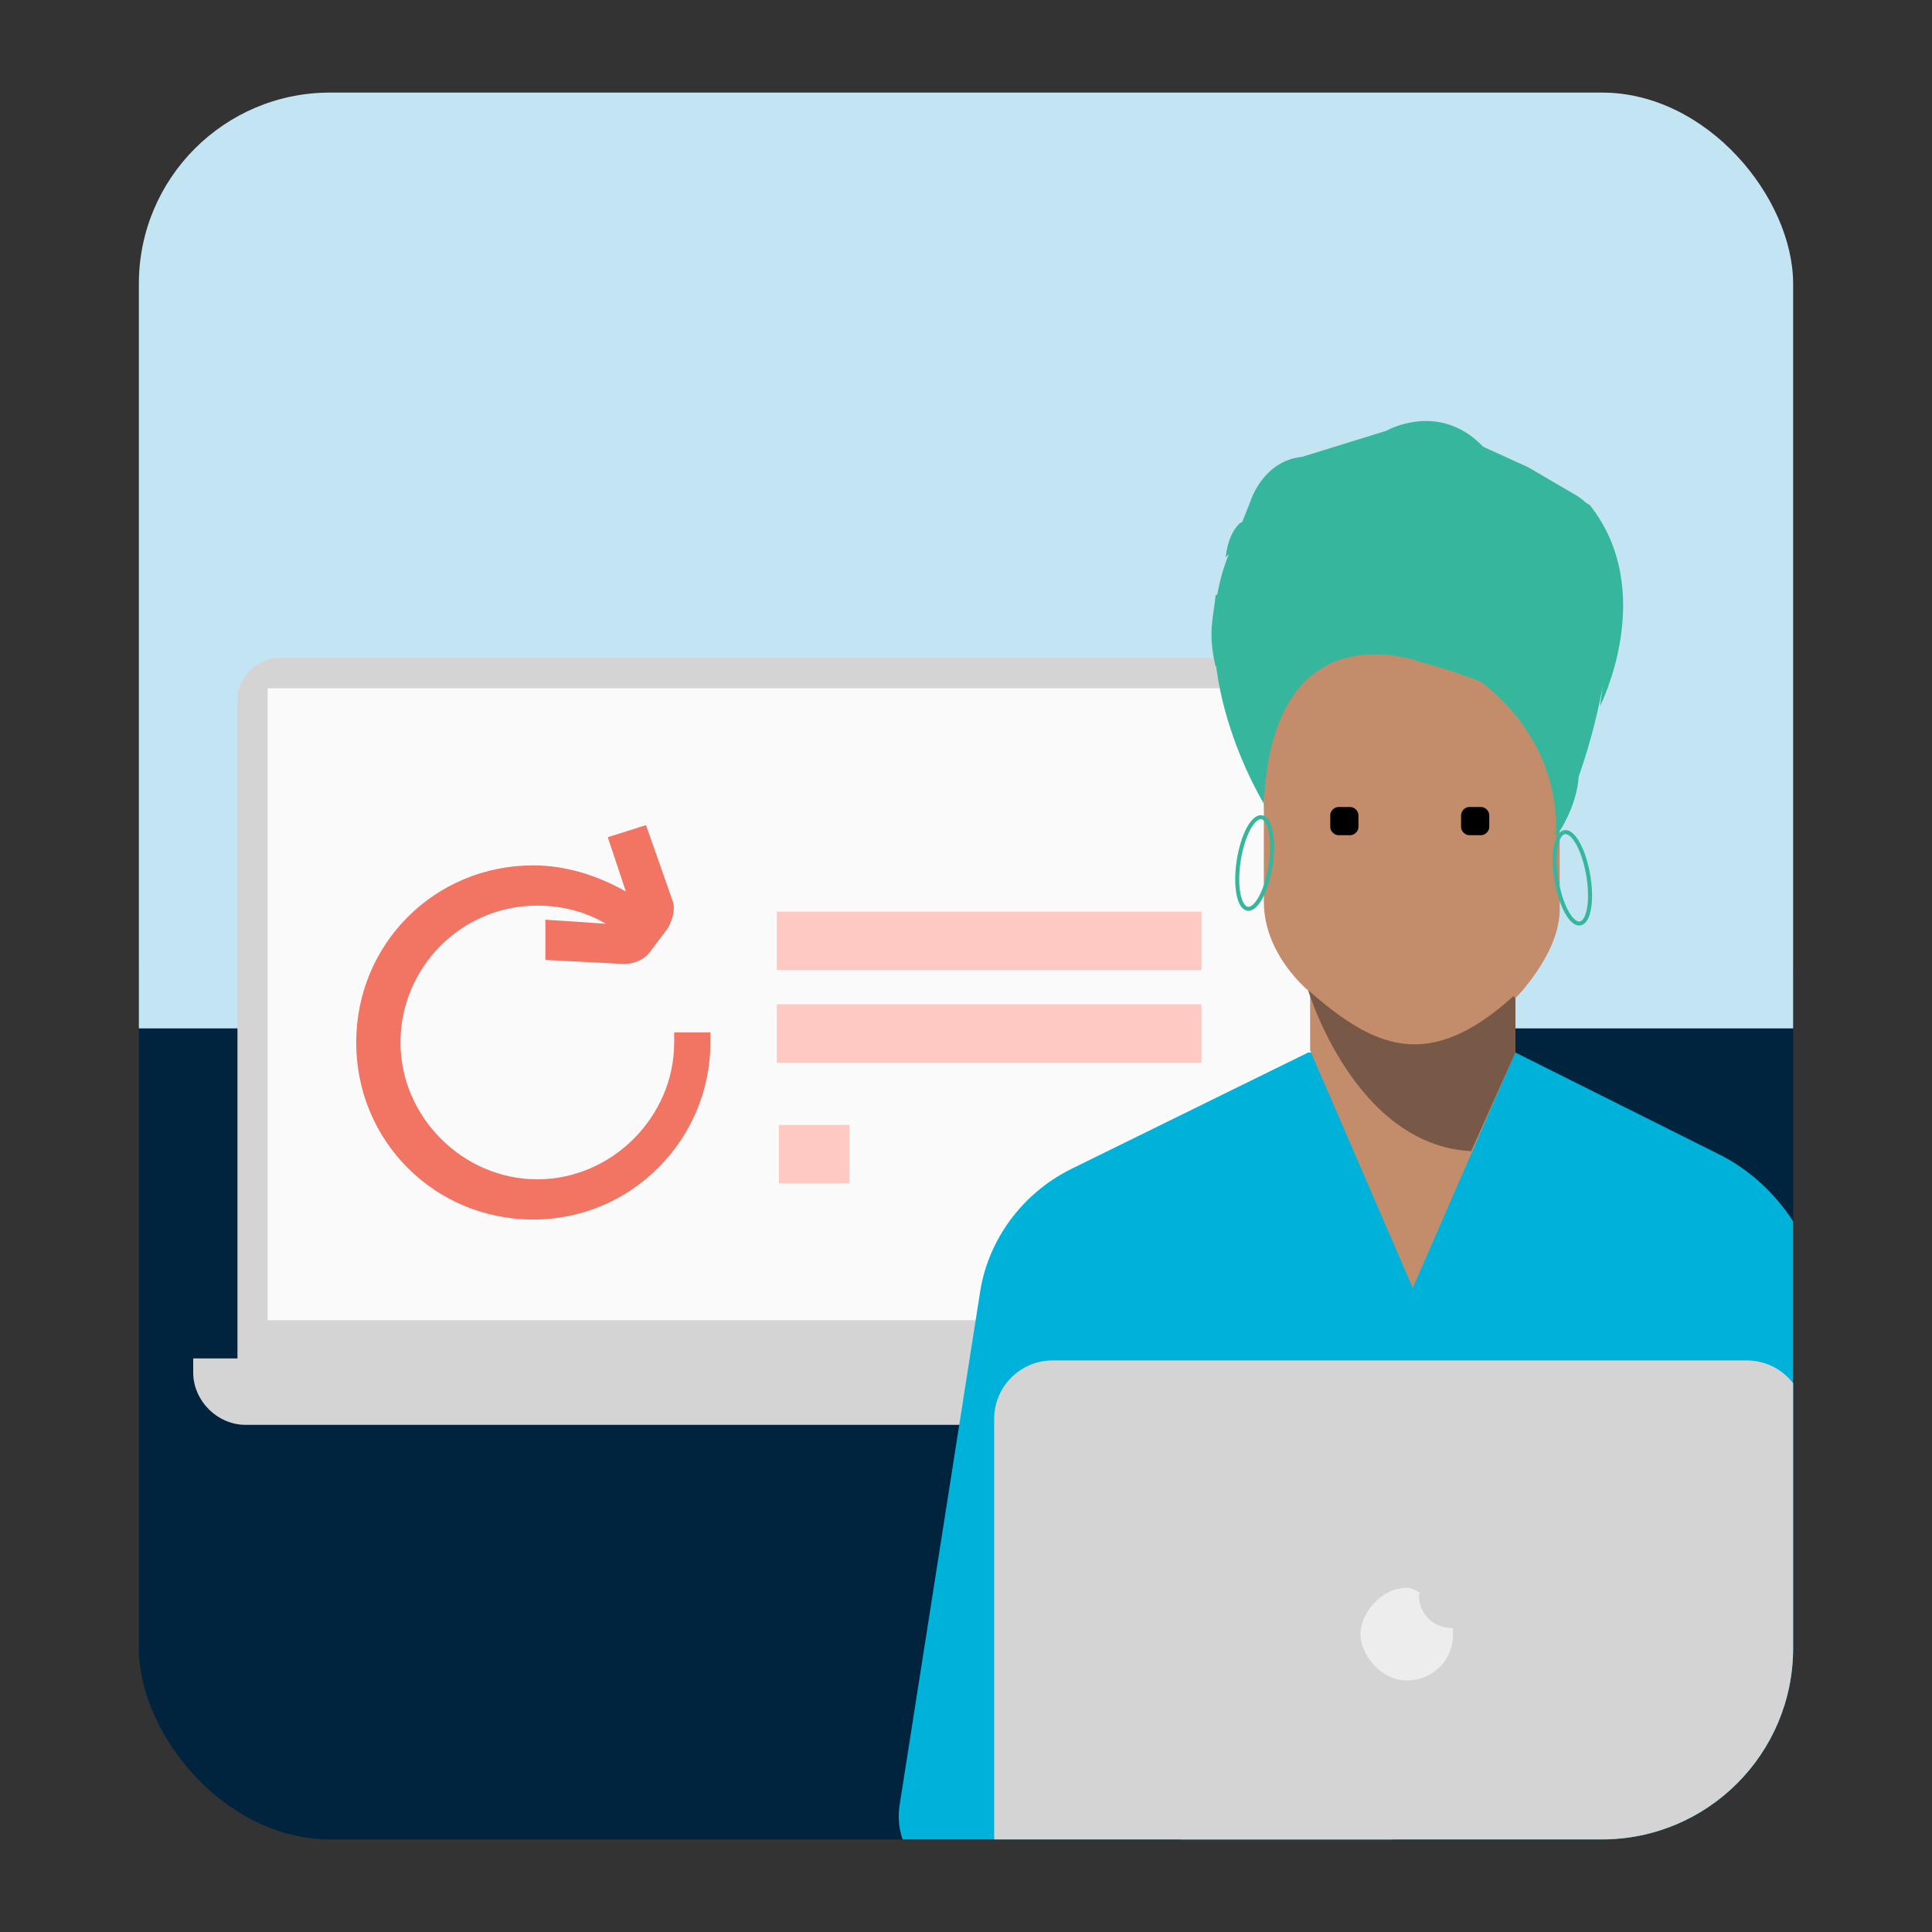 <?xml version="1.0" encoding="UTF-8"?>
<svg id="Layer_2" xmlns="http://www.w3.org/2000/svg" xmlns:xlink="http://www.w3.org/1999/xlink" version="1.1" viewBox="0 0 96 96">
  <rect x="0" y="0" width="96" height="96" fill="#333333" stroke="none"/>
  <!-- Generator: Adobe Illustrator 29.5.1, SVG Export Plug-In . SVG Version: 2.1.0 Build 141)  -->
  <defs>
    <style>
      .st0, .st1, .st2 {
        fill: none;
      }

      .st3 {
        fill: #00b2d9;
      }

      .st4 {
        fill: #bfdceb;
      }

      .st1 {
        stroke-miterlimit: 10;
        stroke-width: .2px;
      }

      .st1, .st2 {
        stroke: #36b79d;
      }

      .st2 {
        stroke-miterlimit: 10;
        stroke-width: .2px;
      }

      .st5 {
        fill: #c3e4f3;
      }

      .st6 {
        fill: #c38c6b;
      }

      .st7 {
        fill: #d4d4d4;
      }

      .st8 {
        fill: #fec9c2;
      }

      .st9 {
        fill: #785846;
      }

      .st10 {
        fill: #ffccb4;
      }

      .st11 {
        fill: #00243d;
      }

      .st12 {
        fill: #f27463;
      }

      .st13 {
        fill: #fafafa;
      }

      .st14 {
        fill: #38988b;
      }

      .st15 {
        fill: #36b79d;
      }

      .st16 {
        fill: #ededed;
      }

      .st17 {
        clip-path: url(#clippath);
      }

      .st18 {
        fill: #007a6b;
      }

      .st19 {
        fill: #cfcfcf;
      }
    </style>
    <clipPath id="clippath">
      <rect class="st0" x="6.9" y="4.6" width="82.2" height="86.8" rx="9.5" ry="9.5"/>
    </clipPath>
  </defs>
  <g class="st17">
    <g>
      <rect class="st11" x="-30.5" y="48" width="162.4" height="45.5"/>
      <rect class="st5" x="-18.6" y="-11.8" width="138.6" height="62.9"/>
      <g>
        <g>
          <g>
            <g>
              <g>
                <rect class="st7" x="11.8" y="32.7" width="56.3" height="37.2" rx="2.1" ry="2.1"/>
                <path class="st7" d="M9.6,67.5h61v.7c0,1.4-1.2,2.6-2.6,2.6H12.2c-1.4,0-2.6-1.2-2.6-2.6v-.7h0Z"/>
                <rect class="st7" x="13.3" y="34.2" width="53.1" height="31.5"/>
              </g>
              <g>
                <rect class="st19" x="14.4" y="35.2" width="51.1" height="30.3" rx=".5" ry=".5"/>
                <polygon class="st13" points="65.4 65.6 13.3 65.6 13.3 34.2 65.4 34.2 65.4 65.6"/>
              </g>
              <path class="st4" d="M67.6,67.2s-12.5,0-27.9,0-27.9,0-27.9,0,12.5,0,27.9,0,27.9,0,27.9,0Z"/>
            </g>
            <path class="st8" d="M59.7,48.2v-2.9h-21.1v2.9s21.1,0,21.1,0Z"/>
          </g>
          <path class="st8" d="M59.7,52.8v-2.9h-21.1v2.9s21.1,0,21.1,0Z"/>
          <path class="st8" d="M42.2,58.8v-2.9h-3.5v2.9h3.5Z"/>
          <path class="st12" d="M35.3,51.3v.5c0,4.8-3.9,8.8-8.8,8.8s-8.8-3.9-8.8-8.8,3.9-8.8,8.8-8.8h0c1.6,0,3.2.5,4.6,1.3l-.9-2.7,1.9-.6,1.3,3.7c.2.5,0,1-.2,1.4l-.9,1.2c-.3.4-.8.6-1.3.6l-3.9-.2v-2c.1,0,3,.2,3,.2-1-.6-2.2-.9-3.4-.9h0c-3.8,0-6.8,3.1-6.8,6.8s3.1,6.8,6.8,6.8,6.8-3.1,6.8-6.8v-.5s2,0,2,0Z"/>
        </g>
        <g>
          <g>
            <path class="st18" d="M80.3,109.2l-20.9,3.4c-4,0-7-3.5-6.5-7.4l1.6-11.4h31.9s-6.1,15.4-6.1,15.4Z"/>
            <path class="st18" d="M81.6,112.6h-5.1l9.9-18.8,1.2,12.3c.3,3.5-2.4,6.5-5.9,6.5Z"/>
            <path class="st3" d="M75.3,52.3l10,5c2.7,1.3,4.6,3.9,5.2,6.8l4.2,21.4c.3,1.4-.2,2.8-1.1,3.9l-6.7,6.9-2.8-2.6-25.9.7-.3,1.3-10.3-1.9c-1.9-.4-3.2-2.2-2.9-4.1l4-25.5c.4-2.6,2.1-4.9,4.5-6.1l11.8-5.8"/>
            <polygon class="st18" points="73.3 142.9 82.5 139 67.6 97.2 53.7 103 73.3 142.9"/>
            <path class="st10" d="M59.4,88.4l6.8,1c.4,0,.8.2,1.1.5l2.9,2.3c.6.5.7,1.4.2,2l-2.2,2.7c-.5.7-1.5.9-2.3.6l-7.9-2.8s1.3-6.3,1.3-6.3Z"/>
            <path class="st7" d="M89.7,70.5v23.8c0,1.6-1.3,2.9-2.9,2.9h-34.5c-1.6,0-2.9-1.3-2.9-2.9v-23.8c0-1.6,1.3-2.9,2.9-2.9h34.5c1.6,0,2.9,1.3,2.9,2.9"/>
            <path class="st14" d="M62,128.5l-7.1-7,25.9-29.1c2-2.2,5.4-2.3,7.5-.2l2.8,2.8c2.1,2.1,2.1,5.6-.2,7.7,0,0-29,25.9-29,25.9Z"/>
            <path class="st6" d="M77.5,32.3s0,12.4,0,12.9c0,2.2-2.2,4.4-2.2,4.4v2.7l-5.1,11.7-5.1-11.8v-2.9s-2.3-1.8-2.3-4.5v-13s14.7.5,14.7.5Z"/>
            <path class="st9" d="M75.3,49.6v2.7l-2.2,4.9c-5.8-.3-8.1-8-8.1-8,3.3,2.9,6,4.1,10.2.3"/>
          </g>
          <g>
            <path class="st15" d="M62.9,40.1s-4.5-7.1-1.6-13.1l.8-2s.6-2.1,2.6-2.3l4.2-1.3s2.6-1.5,4.8.8l2.2,1,2.4,1.4s1.4.7,1.9,3.2c0,0,.3,7.2-3,13.7,0,0,4.8-5.6-6.6-8.6,0,0-7.4-2.9-7.8,7.1Z"/>
            <path class="st15" d="M61.8,37.7s.4-7.1,7.5-10c0,0,5.9-1.3,10,7.5,0,0-4.3-3.9-10.1-3.5,0,0,4.2-1.2,7.8.9,0,0-4.8-5.3-10.5-2.7,0,0-3.9,3.1-4.8,7.8Z"/>
            <path class="st15" d="M60.5,33.1c1-2.1,1.4-4,3.1-4.6,0,0-2.6.5-3.2,1.1-.1,1.1-.4,1.8,0,3.5Z"/>
            <path class="st15" d="M60.9,27.7c1-1.2,5.8-1.5,5.8-1.5,0,0-4.1-.8-5.1-.2-.3.3-.6.8-.7,1.7Z"/>
            <path class="st15" d="M75.9,23.2s5,2.8,3.6,11.9c0,0,2.9-5.7-.5-10,0,0-3.1-1.9-3.1-1.9Z"/>
            <path class="st15" d="M73.6,33.9s4,2.7,3.7,7.7c0,0,4.3-5.7-3.7-7.7Z"/>
          </g>
          <ellipse class="st2" cx="62.4" cy="42.8" rx="2.3" ry=".8" transform="translate(10.5 98) rotate(-81.2)"/>
          <ellipse class="st1" cx="78.1" cy="43.6" rx=".8" ry="2.3" transform="translate(-6.2 13.8) rotate(-9.7)"/>
        </g>
        <path class="st16" d="M70.6,79.2h0s-.3-.3-.7-.3c-1.3,0-2.3,1.3-2.3,2.3s1,2.3,2.3,2.3,2.3-1,2.3-2.3v-.3c-1,0-1.7-.7-1.7-1.7h0Z"/>
        <path d="M67.1,41.5h-.6c-.2,0-.4-.2-.4-.4v-.6c0-.2.2-.4.4-.4h.6c.2,0,.4.2.4.4v.6c0,.2-.2.4-.4.4"/>
        <path d="M73.6,41.5h-.6c-.2,0-.4-.2-.4-.4v-.6c0-.2.2-.4.4-.4h.6c.2,0,.4.2.4.4v.6c0,.2-.2.4-.4.4"/>
      </g>
    </g>
  </g>
</svg>